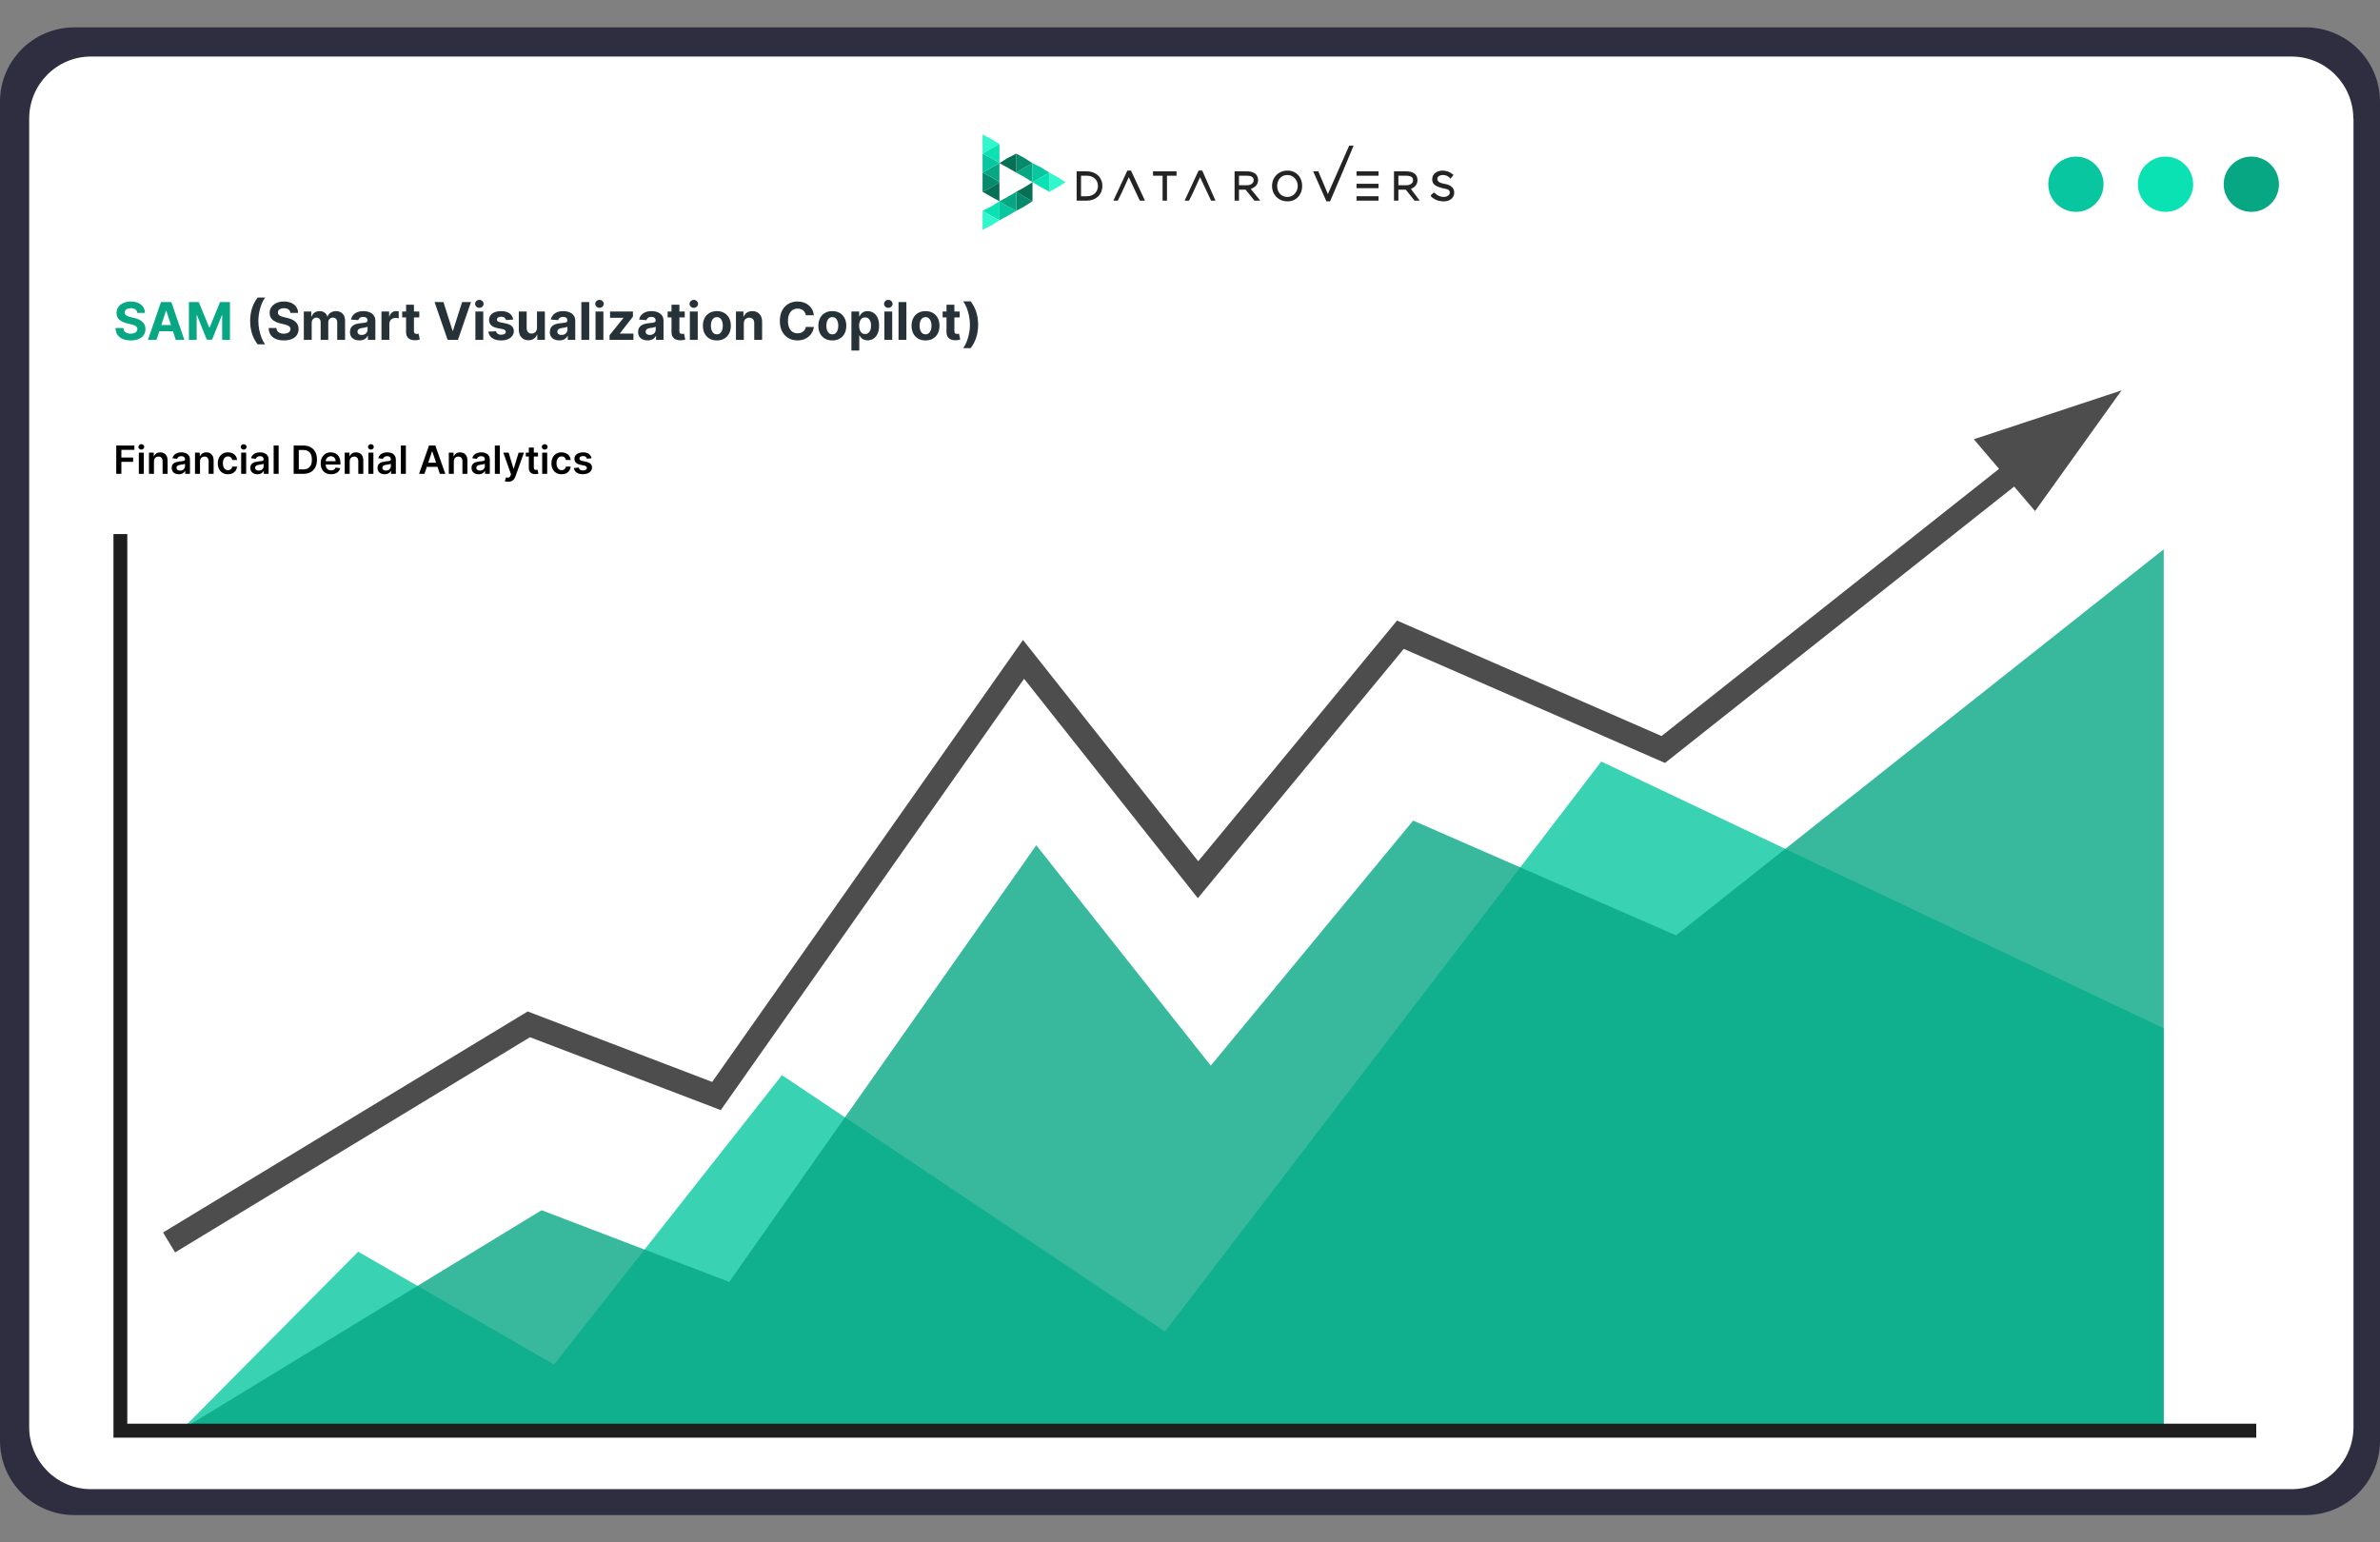 <?xml version="1.0" encoding="UTF-8"?> <svg xmlns="http://www.w3.org/2000/svg" width="1000" height="648" viewBox="0 0 1000 648" fill="none"><rect x="0" y="0" width="1000" height="648" fill="#808080" stroke="none"/><path d="M968.733 11.499H31.267C13.998 11.499 0 25.498 0 42.766V605.422C0 622.69 13.999 636.689 31.267 636.689H968.733C986.001 636.689 1000 622.69 1000 605.422V42.766C1000 25.498 986.001 11.499 968.733 11.499Z" fill="#2F2E41"></path><path d="M988.862 49.878V599.672C988.862 614.095 977.239 625.792 962.908 625.792H38.212C23.881 625.792 12.258 614.095 12.258 599.672V49.878C12.258 35.456 23.881 23.758 38.212 23.758H962.842C977.173 23.758 988.796 35.456 988.796 49.878H988.862Z" fill="white"></path><g clip-path="url(#clip0_551_4186)"><path d="M998.168 64.571V123.582H21.565V64.571C21.565 46.013 33.188 30.961 47.519 30.961H972.148C986.479 30.961 998.102 46.013 998.102 64.571H998.168Z" fill="white"></path><path d="M883.844 77.416C883.844 83.862 878.611 89.031 872.229 89.031C865.847 89.031 860.614 83.798 860.614 77.416C860.614 71.034 865.847 65.801 872.229 65.801C878.611 65.801 883.844 71.034 883.844 77.416Z" fill="#08C69F"></path><path d="M921.498 77.416C921.498 83.862 916.265 89.031 909.883 89.031C903.501 89.031 898.267 83.798 898.267 77.416C898.267 71.034 903.501 65.801 909.883 65.801C916.265 65.801 921.498 71.034 921.498 77.416Z" fill="#0AE2B3"></path><path d="M957.556 77.416C957.556 83.862 952.322 89.031 945.94 89.031C939.558 89.031 934.325 83.798 934.325 77.416C934.325 71.034 939.558 65.801 945.94 65.801C952.322 65.801 957.556 71.034 957.556 77.416Z" fill="#07A784"></path><path fill-rule="evenodd" clip-rule="evenodd" d="M412.835 88.576L416.539 90.732L419.935 92.579V88.576V84.574L416.539 86.729L412.835 88.576Z" fill="#0AE2B3"></path><path fill-rule="evenodd" clip-rule="evenodd" d="M419.935 76.569L416.539 74.414L412.835 72.566V76.569V80.571L416.539 78.724L419.935 76.569Z" fill="#068A6B"></path><path fill-rule="evenodd" clip-rule="evenodd" d="M412.835 80.571L416.539 78.723L419.935 76.568V80.571V84.573L416.539 82.726L412.835 80.571Z" fill="#067055"></path><path fill-rule="evenodd" clip-rule="evenodd" d="M412.835 72.567L416.539 74.414L419.935 76.569V72.567V68.564L416.539 70.412L412.835 72.567Z" fill="#07A784"></path><path fill-rule="evenodd" clip-rule="evenodd" d="M419.935 68.564L416.539 70.411L412.835 72.566V68.564V64.561L416.539 66.409L419.935 68.564Z" fill="#08C69F"></path><path fill-rule="evenodd" clip-rule="evenodd" d="M419.935 60.56L416.539 58.405L412.835 56.558V60.56V64.562L416.539 62.407L419.935 60.56Z" fill="#33F7CC"></path><path fill-rule="evenodd" clip-rule="evenodd" d="M412.835 64.562L416.539 62.407L419.935 60.56V64.562V68.564L416.539 66.409L412.835 64.562Z" fill="#0AE2B3"></path><path fill-rule="evenodd" clip-rule="evenodd" d="M419.934 84.574V88.576V92.579L423.33 90.732L427.034 88.576L423.33 86.729L419.934 84.574Z" fill="#08C69F"></path><path fill-rule="evenodd" clip-rule="evenodd" d="M427.033 80.571L430.429 82.726L433.824 84.573L430.429 86.729L427.033 88.576V84.573V80.571Z" fill="#068A6B"></path><path fill-rule="evenodd" clip-rule="evenodd" d="M427.034 88.576V84.573V80.571L423.33 82.726L419.934 84.573L423.33 86.729L427.034 88.576Z" fill="#07A784"></path><path fill-rule="evenodd" clip-rule="evenodd" d="M433.824 84.573L430.429 82.726L427.033 80.571L430.429 78.723L433.824 76.568V80.571V84.573Z" fill="#067055"></path><path fill-rule="evenodd" clip-rule="evenodd" d="M440.923 72.566L444.318 74.414L447.714 76.569L444.318 78.724L440.923 80.571V76.569V72.566Z" fill="#33F7CC"></path><path fill-rule="evenodd" clip-rule="evenodd" d="M440.924 80.571V76.569V72.566L437.529 74.414L433.825 76.569L437.529 78.724L440.924 80.571Z" fill="#0AE2B3"></path><path fill-rule="evenodd" clip-rule="evenodd" d="M433.824 68.564L430.429 70.412L427.033 72.567L430.429 74.414L433.824 76.569V72.567V68.564Z" fill="#07A784"></path><path fill-rule="evenodd" clip-rule="evenodd" d="M433.825 76.569V72.567V68.564L437.529 70.412L440.924 72.567L437.529 74.414L433.825 76.569Z" fill="#08C69F"></path><path fill-rule="evenodd" clip-rule="evenodd" d="M427.033 72.566L430.429 70.411L433.824 68.564L430.429 66.409L427.033 64.561V68.564V72.566Z" fill="#068A6B"></path><path fill-rule="evenodd" clip-rule="evenodd" d="M427.034 64.561V68.564V72.566L423.33 70.411L419.934 68.564L423.33 66.409L427.034 64.561Z" fill="#067055"></path><path fill-rule="evenodd" clip-rule="evenodd" d="M412.835 88.576L416.539 90.731L419.935 92.578L416.539 94.734L412.835 96.581V92.578V88.576Z" fill="#33F7CC"></path><path fill-rule="evenodd" clip-rule="evenodd" d="M474.281 74.46L471.195 81.233L469.652 84.312H467.8L473.664 71.689H475.208L481.072 84.312H478.912L474.281 74.46Z" fill="#242424"></path><path fill-rule="evenodd" clip-rule="evenodd" d="M452.367 84.314V71.999H456.688C460.392 71.999 463.17 74.462 463.17 78.156C463.17 81.851 460.392 84.314 456.688 84.314H452.367ZM454.219 82.467H456.688C459.157 82.467 461.318 80.927 461.318 78.156C461.318 75.385 459.157 73.846 456.688 73.846H454.219V82.467Z" fill="#242424"></path><path fill-rule="evenodd" clip-rule="evenodd" d="M488.48 73.846H484.468V71.999H494.345V73.846H490.332V84.314H488.48V73.846Z" fill="#242424"></path><path fill-rule="evenodd" clip-rule="evenodd" d="M504.221 74.46L501.135 81.233L499.592 84.312H497.74L503.604 71.689H505.148L510.703 84.312H508.852L504.221 74.46Z" fill="#242424"></path><path fill-rule="evenodd" clip-rule="evenodd" d="M525.52 79.388L529.533 84.314H527.064L523.36 79.696H520.582V84.314H518.73V71.999H523.977C525.212 71.999 526.755 72.307 527.681 73.231C528.298 73.846 528.607 74.77 528.607 75.693C528.607 77.541 527.372 78.772 525.52 79.388ZM520.582 77.849H523.977C525.212 77.849 526.755 77.233 526.755 75.693C526.755 74.154 525.212 73.846 523.977 73.846H520.582V77.849Z" fill="#242424"></path><path fill-rule="evenodd" clip-rule="evenodd" d="M540.953 84.62C537.249 84.62 534.471 81.849 534.471 78.155C534.471 74.46 537.249 71.689 540.953 71.689C544.657 71.689 547.126 74.46 547.126 78.155C547.126 81.849 544.657 84.62 540.953 84.62ZM540.953 82.772C543.423 82.772 545.275 80.618 545.275 78.155C545.275 75.692 543.423 73.537 540.953 73.537C538.175 73.537 536.632 75.692 536.632 78.155C536.632 80.618 538.175 82.772 540.953 82.772Z" fill="#242424"></path><path fill-rule="evenodd" clip-rule="evenodd" d="M557.929 81.543L566.881 61.224H568.733L564.103 72.307L558.856 84.621H557.312L551.756 71.999H553.917L557.929 81.543Z" fill="#242424"></path><path fill-rule="evenodd" clip-rule="evenodd" d="M569.967 73.846V71.999H579.227V73.846H571.819H569.967ZM572.128 77.233H579.227V79.08H572.128H569.967V77.233H572.128ZM571.819 82.467H579.227V84.314H569.967V82.467H571.819Z" fill="#242424"></path><path fill-rule="evenodd" clip-rule="evenodd" d="M592.809 79.388L596.513 84.314H594.352L590.648 79.696H587.562V84.314H585.709V71.999H590.957C592.191 71.999 593.735 72.307 594.661 73.231C595.278 73.846 595.587 74.77 595.587 75.693C595.587 77.541 594.352 78.772 592.809 79.388ZM587.562 77.849H590.957C592.191 77.849 593.735 77.233 593.735 75.693C593.735 74.154 592.191 73.846 590.957 73.846H587.562V77.849Z" fill="#242424"></path><path fill-rule="evenodd" clip-rule="evenodd" d="M606.698 84.62C604.537 84.62 602.994 84.004 601.451 82.772L601.142 82.157L602.377 80.925L602.994 81.233C603.92 82.157 605.155 82.772 606.698 82.772C607.624 82.772 609.167 82.157 609.167 80.925C609.167 79.386 607.315 79.386 606.081 79.078C603.92 78.463 601.759 77.847 601.759 75.384C601.759 72.921 603.92 71.689 606.081 71.689C607.933 71.689 609.167 72.305 610.402 73.229L610.711 73.537L609.476 75.076L609.167 74.768C608.241 73.844 607.315 73.537 606.081 73.537C605.155 73.537 603.92 74.152 603.92 75.076C603.92 76.615 605.463 76.923 606.698 77.231C608.859 77.539 611.019 78.463 611.019 80.925C611.019 83.388 608.859 84.62 606.698 84.62Z" fill="#242424"></path><path opacity="0.8" d="M76.375 600.757L150.492 526.006L232.774 573.408L328.551 451.825L489.497 559.511L672.802 320.026L909.134 432.133V600.757H76.375Z" fill="#08C69F"></path><path opacity="0.8" d="M76.375 600.758L227.549 508.577L306.404 538.697L435.411 355.203L508.725 447.807L593.756 344.838L704.213 393.065L909.134 230.828V600.758H76.375Z" fill="#07A784"></path><path d="M73.563 526.302L68.508 517.926L221.712 425.047L299.235 454.66L429.828 268.923L503.459 361.929L586.989 260.779L698.122 309.302L869.518 173.611L875.588 181.268L699.581 320.619L589.823 272.688L503.29 377.454L430.294 285.252L302.852 466.505L222.685 435.877L73.563 526.302Z" fill="#4D4D4D"></path><path d="M829.329 184.59L855.071 214.774L891.41 164.051L829.329 184.59Z" fill="#4D4D4D"></path><path d="M948 604.152H47.672V224.431H53.479V598.287H948V604.152Z" fill="#1E1E1E"></path></g><path d="M57.681 131.497C57.619 130.871 57.352 130.384 56.881 130.038C56.41 129.691 55.771 129.517 54.963 129.517C54.414 129.517 53.951 129.595 53.573 129.75C53.195 129.9 52.905 130.11 52.703 130.379C52.507 130.648 52.408 130.954 52.408 131.295C52.398 131.58 52.458 131.829 52.587 132.041C52.722 132.253 52.905 132.437 53.138 132.592C53.371 132.742 53.64 132.874 53.946 132.988C54.251 133.097 54.577 133.19 54.924 133.268L56.353 133.609C57.047 133.765 57.683 133.972 58.263 134.231C58.843 134.489 59.345 134.808 59.77 135.186C60.194 135.563 60.523 136.009 60.756 136.521C60.994 137.034 61.115 137.621 61.12 138.284C61.115 139.257 60.867 140.101 60.375 140.815C59.889 141.524 59.184 142.076 58.263 142.469C57.347 142.857 56.242 143.051 54.947 143.051C53.664 143.051 52.546 142.855 51.593 142.461C50.646 142.068 49.906 141.485 49.372 140.714C48.844 139.938 48.567 138.977 48.541 137.833H51.795C51.831 138.367 51.984 138.812 52.253 139.169C52.528 139.521 52.892 139.788 53.348 139.969C53.809 140.145 54.329 140.233 54.909 140.233C55.478 140.233 55.972 140.15 56.392 139.984C56.816 139.819 57.145 139.588 57.378 139.293C57.611 138.998 57.727 138.659 57.727 138.276C57.727 137.919 57.621 137.619 57.409 137.375C57.202 137.132 56.897 136.925 56.493 136.754C56.094 136.583 55.605 136.428 55.025 136.288L53.294 135.853C51.953 135.527 50.894 135.017 50.118 134.324C49.341 133.63 48.956 132.696 48.961 131.521C48.956 130.558 49.212 129.717 49.73 128.997C50.252 128.277 50.969 127.716 51.88 127.312C52.791 126.908 53.827 126.706 54.986 126.706C56.167 126.706 57.197 126.908 58.077 127.312C58.962 127.716 59.65 128.277 60.142 128.997C60.634 129.717 60.888 130.55 60.903 131.497H57.681ZM65.76 142.826H62.157L67.647 126.924H71.98L77.462 142.826H73.859L69.875 130.558H69.751L65.76 142.826ZM65.535 136.575H74.045V139.2H65.535V136.575ZM79.376 126.924H83.522L87.901 137.608H88.088L92.467 126.924H96.614V142.826H93.352V132.476H93.22L89.105 142.749H86.884L82.769 132.437H82.637V142.826H79.376V126.924Z" fill="#07A784"></path><path d="M105.112 134.875C105.112 132.949 105.368 131.176 105.881 129.556C106.399 127.936 107.188 126.435 108.249 125.052H111.409C111.006 125.565 110.63 126.191 110.284 126.932C109.937 127.667 109.634 128.474 109.375 129.354C109.116 130.234 108.914 131.145 108.769 132.087C108.624 133.024 108.552 133.954 108.552 134.875C108.552 136.102 108.676 137.342 108.925 138.594C109.178 139.842 109.52 141.001 109.95 142.073C110.384 143.145 110.871 144.022 111.409 144.705H108.249C107.188 143.323 106.399 141.822 105.881 140.202C105.368 138.581 105.112 136.806 105.112 134.875ZM122.018 131.497C121.956 130.871 121.689 130.384 121.218 130.038C120.747 129.691 120.108 129.517 119.3 129.517C118.752 129.517 118.288 129.595 117.911 129.75C117.533 129.9 117.243 130.11 117.041 130.379C116.844 130.648 116.746 130.954 116.746 131.295C116.735 131.58 116.795 131.829 116.924 132.041C117.059 132.253 117.243 132.437 117.476 132.592C117.709 132.742 117.978 132.874 118.283 132.988C118.589 133.097 118.915 133.19 119.262 133.268L120.69 133.609C121.384 133.765 122.021 133.972 122.6 134.231C123.18 134.489 123.682 134.808 124.107 135.186C124.531 135.563 124.86 136.009 125.093 136.521C125.331 137.034 125.453 137.621 125.458 138.284C125.453 139.257 125.204 140.101 124.712 140.815C124.226 141.524 123.522 142.076 122.6 142.469C121.684 142.857 120.579 143.051 119.285 143.051C118.001 143.051 116.883 142.855 115.93 142.461C114.983 142.068 114.243 141.485 113.71 140.714C113.182 139.938 112.905 138.977 112.879 137.833H116.132C116.169 138.367 116.321 138.812 116.59 139.169C116.865 139.521 117.23 139.788 117.685 139.969C118.146 140.145 118.666 140.233 119.246 140.233C119.815 140.233 120.31 140.15 120.729 139.984C121.154 139.819 121.482 139.588 121.715 139.293C121.948 138.998 122.065 138.659 122.065 138.276C122.065 137.919 121.959 137.619 121.746 137.375C121.539 137.132 121.234 136.925 120.83 136.754C120.431 136.583 119.942 136.428 119.363 136.288L117.631 135.853C116.29 135.527 115.232 135.017 114.455 134.324C113.679 133.63 113.293 132.696 113.298 131.521C113.293 130.558 113.549 129.717 114.067 128.997C114.59 128.277 115.307 127.716 116.218 127.312C117.129 126.908 118.164 126.706 119.324 126.706C120.504 126.706 121.534 126.908 122.414 127.312C123.299 127.716 123.988 128.277 124.48 128.997C124.971 129.717 125.225 130.55 125.241 131.497H122.018ZM127.657 142.826V130.899H130.81V133.004H130.95C131.198 132.305 131.612 131.754 132.192 131.35C132.772 130.946 133.465 130.744 134.273 130.744C135.091 130.744 135.787 130.949 136.362 131.358C136.936 131.761 137.319 132.31 137.511 133.004H137.635C137.878 132.32 138.318 131.774 138.955 131.365C139.597 130.951 140.355 130.744 141.23 130.744C142.343 130.744 143.246 131.099 143.94 131.808C144.639 132.512 144.988 133.511 144.988 134.805V142.826H141.688V135.457C141.688 134.795 141.512 134.298 141.16 133.967C140.808 133.635 140.368 133.47 139.84 133.47C139.24 133.47 138.771 133.661 138.435 134.044C138.098 134.422 137.93 134.922 137.93 135.543V142.826H134.723V135.387C134.723 134.803 134.555 134.337 134.219 133.99C133.887 133.643 133.45 133.47 132.906 133.47C132.539 133.47 132.207 133.563 131.912 133.749C131.623 133.93 131.392 134.187 131.221 134.518C131.051 134.844 130.965 135.227 130.965 135.667V142.826H127.657ZM151.002 143.051C150.241 143.051 149.563 142.919 148.968 142.655C148.373 142.386 147.901 141.99 147.555 141.467C147.213 140.939 147.042 140.282 147.042 139.495C147.042 138.832 147.164 138.276 147.407 137.826C147.65 137.375 147.982 137.013 148.401 136.739C148.82 136.464 149.297 136.257 149.83 136.117C150.368 135.978 150.932 135.879 151.522 135.822C152.216 135.75 152.775 135.683 153.2 135.62C153.624 135.553 153.932 135.455 154.124 135.325C154.315 135.196 154.411 135.004 154.411 134.751V134.704C154.411 134.212 154.256 133.832 153.945 133.563C153.64 133.294 153.205 133.159 152.641 133.159C152.045 133.159 151.572 133.291 151.22 133.555C150.868 133.814 150.635 134.14 150.521 134.533L147.461 134.285C147.617 133.56 147.922 132.934 148.378 132.406C148.833 131.873 149.421 131.464 150.14 131.179C150.865 130.889 151.704 130.744 152.656 130.744C153.319 130.744 153.953 130.822 154.559 130.977C155.169 131.132 155.71 131.373 156.181 131.699C156.658 132.025 157.033 132.445 157.307 132.957C157.582 133.464 157.719 134.073 157.719 134.782V142.826H154.582V141.172H154.489C154.297 141.545 154.041 141.874 153.72 142.158C153.399 142.438 153.013 142.658 152.563 142.818C152.113 142.974 151.592 143.051 151.002 143.051ZM151.95 140.768C152.436 140.768 152.866 140.673 153.239 140.481C153.611 140.284 153.904 140.02 154.116 139.689C154.328 139.358 154.434 138.983 154.434 138.563V137.298C154.331 137.365 154.188 137.427 154.007 137.484C153.831 137.536 153.632 137.585 153.409 137.632C153.187 137.673 152.964 137.712 152.742 137.748C152.519 137.779 152.317 137.808 152.136 137.833C151.748 137.89 151.409 137.981 151.119 138.105C150.829 138.229 150.604 138.398 150.443 138.61C150.283 138.817 150.202 139.076 150.202 139.386C150.202 139.837 150.366 140.181 150.692 140.419C151.023 140.652 151.442 140.768 151.95 140.768ZM160.285 142.826V130.899H163.492V132.98H163.616C163.834 132.24 164.199 131.681 164.711 131.303C165.224 130.92 165.814 130.729 166.481 130.729C166.647 130.729 166.826 130.739 167.017 130.76C167.209 130.78 167.377 130.809 167.522 130.845V133.78C167.367 133.734 167.152 133.692 166.877 133.656C166.603 133.62 166.352 133.602 166.124 133.602C165.638 133.602 165.203 133.708 164.82 133.92C164.442 134.127 164.142 134.417 163.919 134.79C163.702 135.162 163.593 135.592 163.593 136.079V142.826H160.285ZM176.174 130.899V133.384H168.991V130.899H176.174ZM170.622 128.042H173.93V139.161C173.93 139.467 173.976 139.705 174.07 139.876C174.163 140.041 174.292 140.158 174.458 140.225C174.629 140.292 174.825 140.326 175.048 140.326C175.203 140.326 175.359 140.313 175.514 140.287C175.669 140.256 175.788 140.233 175.871 140.217L176.391 142.679C176.226 142.73 175.993 142.79 175.692 142.857C175.392 142.93 175.027 142.974 174.598 142.989C173.8 143.02 173.102 142.914 172.501 142.671C171.906 142.428 171.442 142.05 171.111 141.537C170.78 141.025 170.617 140.378 170.622 139.596V128.042ZM186.324 126.924L190.168 139.006H190.316L194.167 126.924H197.894L192.412 142.826H188.079L182.59 126.924H186.324ZM199.746 142.826V130.899H203.054V142.826H199.746ZM201.408 129.362C200.916 129.362 200.494 129.199 200.142 128.873C199.795 128.541 199.622 128.145 199.622 127.685C199.622 127.229 199.795 126.838 200.142 126.512C200.494 126.181 200.916 126.015 201.408 126.015C201.899 126.015 202.319 126.181 202.665 126.512C203.018 126.838 203.194 127.229 203.194 127.685C203.194 128.145 203.018 128.541 202.665 128.873C202.319 129.199 201.899 129.362 201.408 129.362ZM215.627 134.3L212.599 134.487C212.547 134.228 212.436 133.995 212.265 133.788C212.094 133.576 211.869 133.407 211.589 133.283C211.315 133.154 210.986 133.089 210.603 133.089C210.091 133.089 209.658 133.198 209.306 133.415C208.954 133.627 208.778 133.912 208.778 134.269C208.778 134.554 208.892 134.795 209.12 134.991C209.348 135.188 209.739 135.346 210.292 135.465L212.451 135.9C213.611 136.138 214.475 136.521 215.045 137.049C215.614 137.577 215.899 138.271 215.899 139.13C215.899 139.912 215.668 140.598 215.208 141.188C214.752 141.778 214.126 142.239 213.329 142.57C212.537 142.896 211.623 143.059 210.588 143.059C209.009 143.059 207.751 142.73 206.814 142.073C205.882 141.41 205.336 140.51 205.175 139.371L208.429 139.2C208.527 139.681 208.765 140.049 209.143 140.303C209.521 140.551 210.005 140.675 210.595 140.675C211.175 140.675 211.641 140.564 211.993 140.341C212.35 140.114 212.531 139.821 212.537 139.464C212.531 139.164 212.405 138.918 212.156 138.726C211.908 138.53 211.525 138.38 211.007 138.276L208.941 137.864C207.777 137.632 206.91 137.228 206.34 136.653C205.776 136.079 205.494 135.346 205.494 134.456C205.494 133.69 205.701 133.03 206.115 132.476C206.534 131.922 207.122 131.495 207.878 131.194C208.639 130.894 209.529 130.744 210.549 130.744C212.055 130.744 213.241 131.062 214.105 131.699C214.975 132.336 215.482 133.203 215.627 134.3ZM225.63 137.748V130.899H228.938V142.826H225.762V140.66H225.638C225.369 141.359 224.921 141.92 224.294 142.345C223.673 142.769 222.915 142.981 222.019 142.981C221.222 142.981 220.521 142.8 219.915 142.438C219.309 142.076 218.836 141.561 218.494 140.893C218.158 140.225 217.987 139.425 217.982 138.493V130.899H221.289V137.903C221.295 138.607 221.484 139.164 221.856 139.573C222.229 139.982 222.729 140.186 223.355 140.186C223.753 140.186 224.126 140.096 224.473 139.914C224.82 139.728 225.099 139.454 225.312 139.091C225.529 138.729 225.635 138.281 225.63 137.748ZM234.985 143.051C234.224 143.051 233.546 142.919 232.95 142.655C232.355 142.386 231.884 141.99 231.537 141.467C231.195 140.939 231.025 140.282 231.025 139.495C231.025 138.832 231.146 138.276 231.39 137.826C231.633 137.375 231.964 137.013 232.383 136.739C232.803 136.464 233.279 136.257 233.812 136.117C234.35 135.978 234.915 135.879 235.505 135.822C236.199 135.75 236.758 135.683 237.182 135.62C237.607 135.553 237.915 135.455 238.106 135.325C238.298 135.196 238.393 135.004 238.393 134.751V134.704C238.393 134.212 238.238 133.832 237.927 133.563C237.622 133.294 237.187 133.159 236.623 133.159C236.028 133.159 235.554 133.291 235.202 133.555C234.85 133.814 234.617 134.14 234.503 134.533L231.444 134.285C231.599 133.56 231.905 132.934 232.36 132.406C232.816 131.873 233.403 131.464 234.123 131.179C234.847 130.889 235.686 130.744 236.639 130.744C237.301 130.744 237.935 130.822 238.541 130.977C239.152 131.132 239.693 131.373 240.164 131.699C240.64 132.025 241.015 132.445 241.29 132.957C241.564 133.464 241.701 134.073 241.701 134.782V142.826H238.564V141.172H238.471C238.279 141.545 238.023 141.874 237.702 142.158C237.381 142.438 236.996 142.658 236.545 142.818C236.095 142.974 235.575 143.051 234.985 143.051ZM235.932 140.768C236.419 140.768 236.848 140.673 237.221 140.481C237.594 140.284 237.886 140.02 238.098 139.689C238.311 139.358 238.417 138.983 238.417 138.563V137.298C238.313 137.365 238.171 137.427 237.99 137.484C237.814 137.536 237.614 137.585 237.392 137.632C237.169 137.673 236.947 137.712 236.724 137.748C236.501 137.779 236.299 137.808 236.118 137.833C235.73 137.89 235.391 137.981 235.101 138.105C234.811 138.229 234.586 138.398 234.426 138.61C234.265 138.817 234.185 139.076 234.185 139.386C234.185 139.837 234.348 140.181 234.674 140.419C235.005 140.652 235.425 140.768 235.932 140.768ZM247.575 126.924V142.826H244.267V126.924H247.575ZM250.225 142.826V130.899H253.533V142.826H250.225ZM251.887 129.362C251.395 129.362 250.973 129.199 250.621 128.873C250.274 128.541 250.101 128.145 250.101 127.685C250.101 127.229 250.274 126.838 250.621 126.512C250.973 126.181 251.395 126.015 251.887 126.015C252.378 126.015 252.798 126.181 253.145 126.512C253.497 126.838 253.673 127.229 253.673 127.685C253.673 128.145 253.497 128.541 253.145 128.873C252.798 129.199 252.378 129.362 251.887 129.362ZM256.12 142.826V140.854L261.96 133.625V133.539H256.322V130.899H265.943V133.05L260.461 140.101V140.186H266.145V142.826H256.12ZM272.075 143.051C271.314 143.051 270.636 142.919 270.041 142.655C269.446 142.386 268.974 141.99 268.628 141.467C268.286 140.939 268.115 140.282 268.115 139.495C268.115 138.832 268.237 138.276 268.48 137.826C268.723 137.375 269.055 137.013 269.474 136.739C269.893 136.464 270.37 136.257 270.903 136.117C271.441 135.978 272.005 135.879 272.595 135.822C273.289 135.75 273.848 135.683 274.273 135.62C274.697 135.553 275.005 135.455 275.197 135.325C275.388 135.196 275.484 135.004 275.484 134.751V134.704C275.484 134.212 275.329 133.832 275.018 133.563C274.713 133.294 274.278 133.159 273.714 133.159C273.118 133.159 272.645 133.291 272.293 133.555C271.941 133.814 271.708 134.14 271.594 134.533L268.534 134.285C268.69 133.56 268.995 132.934 269.451 132.406C269.906 131.873 270.494 131.464 271.213 131.179C271.938 130.889 272.777 130.744 273.729 130.744C274.392 130.744 275.026 130.822 275.632 130.977C276.242 131.132 276.783 131.373 277.254 131.699C277.731 132.025 278.106 132.445 278.38 132.957C278.655 133.464 278.792 134.073 278.792 134.782V142.826H275.655V141.172H275.562C275.37 141.545 275.114 141.874 274.793 142.158C274.472 142.438 274.086 142.658 273.636 142.818C273.186 142.974 272.665 143.051 272.075 143.051ZM273.023 140.768C273.509 140.768 273.939 140.673 274.312 140.481C274.684 140.284 274.977 140.02 275.189 139.689C275.401 139.358 275.507 138.983 275.507 138.563V137.298C275.404 137.365 275.261 137.427 275.08 137.484C274.904 137.536 274.705 137.585 274.482 137.632C274.26 137.673 274.037 137.712 273.815 137.748C273.592 137.779 273.39 137.808 273.209 137.833C272.821 137.89 272.482 137.981 272.192 138.105C271.902 138.229 271.677 138.398 271.516 138.61C271.356 138.817 271.275 139.076 271.275 139.386C271.275 139.837 271.439 140.181 271.765 140.419C272.096 140.652 272.515 140.768 273.023 140.768ZM287.702 130.899V133.384H280.519V130.899H287.702ZM282.15 128.042H285.458V139.161C285.458 139.467 285.505 139.705 285.598 139.876C285.691 140.041 285.82 140.158 285.986 140.225C286.157 140.292 286.353 140.326 286.576 140.326C286.731 140.326 286.887 140.313 287.042 140.287C287.197 140.256 287.316 140.233 287.399 140.217L287.919 142.679C287.754 142.73 287.521 142.79 287.221 142.857C286.92 142.93 286.555 142.974 286.126 142.989C285.329 143.02 284.63 142.914 284.029 142.671C283.434 142.428 282.971 142.05 282.639 141.537C282.308 141.025 282.145 140.378 282.15 139.596V128.042ZM289.857 142.826V130.899H293.165V142.826H289.857ZM291.518 129.362C291.027 129.362 290.605 129.199 290.253 128.873C289.906 128.541 289.732 128.145 289.732 127.685C289.732 127.229 289.906 126.838 290.253 126.512C290.605 126.181 291.027 126.015 291.518 126.015C292.01 126.015 292.429 126.181 292.776 126.512C293.128 126.838 293.304 127.229 293.304 127.685C293.304 128.145 293.128 128.541 292.776 128.873C292.429 129.199 292.01 129.362 291.518 129.362ZM301.203 143.059C299.997 143.059 298.954 142.803 298.074 142.29C297.199 141.773 296.523 141.053 296.047 140.132C295.571 139.205 295.333 138.131 295.333 136.909C295.333 135.677 295.571 134.601 296.047 133.679C296.523 132.753 297.199 132.033 298.074 131.521C298.954 131.003 299.997 130.744 301.203 130.744C302.409 130.744 303.45 131.003 304.324 131.521C305.204 132.033 305.883 132.753 306.359 133.679C306.835 134.601 307.073 135.677 307.073 136.909C307.073 138.131 306.835 139.205 306.359 140.132C305.883 141.053 305.204 141.773 304.324 142.29C303.45 142.803 302.409 143.059 301.203 143.059ZM301.219 140.497C301.767 140.497 302.225 140.341 302.593 140.031C302.96 139.715 303.237 139.285 303.424 138.742C303.615 138.198 303.711 137.58 303.711 136.886C303.711 136.192 303.615 135.574 303.424 135.03C303.237 134.487 302.96 134.057 302.593 133.741C302.225 133.426 301.767 133.268 301.219 133.268C300.665 133.268 300.199 133.426 299.821 133.741C299.448 134.057 299.166 134.487 298.975 135.03C298.788 135.574 298.695 136.192 298.695 136.886C298.695 137.58 298.788 138.198 298.975 138.742C299.166 139.285 299.448 139.715 299.821 140.031C300.199 140.341 300.665 140.497 301.219 140.497ZM312.532 135.931V142.826H309.224V130.899H312.377V133.004H312.516C312.78 132.31 313.223 131.761 313.844 131.358C314.465 130.949 315.219 130.744 316.104 130.744C316.932 130.744 317.654 130.925 318.27 131.288C318.886 131.65 319.365 132.168 319.707 132.841C320.048 133.508 320.219 134.306 320.219 135.232V142.826H316.911V135.822C316.916 135.092 316.73 134.523 316.352 134.114C315.974 133.7 315.454 133.493 314.791 133.493C314.346 133.493 313.953 133.589 313.611 133.78C313.275 133.972 313.011 134.251 312.819 134.619C312.633 134.981 312.537 135.419 312.532 135.931ZM341.98 132.491H338.579C338.517 132.051 338.39 131.66 338.199 131.319C338.007 130.972 337.761 130.677 337.461 130.434C337.161 130.19 336.814 130.004 336.42 129.874C336.032 129.745 335.61 129.68 335.155 129.68C334.332 129.68 333.615 129.885 333.004 130.294C332.393 130.698 331.919 131.288 331.583 132.064C331.246 132.835 331.078 133.772 331.078 134.875C331.078 136.009 331.246 136.961 331.583 137.732C331.925 138.504 332.401 139.086 333.012 139.48C333.622 139.873 334.329 140.07 335.131 140.07C335.582 140.07 335.999 140.01 336.382 139.891C336.77 139.772 337.114 139.599 337.414 139.371C337.715 139.138 337.963 138.856 338.16 138.524C338.362 138.193 338.501 137.815 338.579 137.391L341.98 137.406C341.892 138.136 341.672 138.84 341.32 139.518C340.973 140.191 340.505 140.794 339.915 141.328C339.33 141.856 338.631 142.275 337.818 142.585C337.011 142.891 336.097 143.044 335.077 143.044C333.659 143.044 332.39 142.723 331.272 142.081C330.159 141.439 329.279 140.51 328.632 139.293C327.99 138.077 327.669 136.604 327.669 134.875C327.669 133.141 327.996 131.666 328.648 130.449C329.3 129.233 330.185 128.306 331.303 127.669C332.422 127.027 333.679 126.706 335.077 126.706C335.999 126.706 336.853 126.836 337.639 127.095C338.431 127.353 339.133 127.731 339.744 128.228C340.355 128.72 340.852 129.323 341.235 130.038C341.623 130.752 341.871 131.57 341.98 132.491ZM349.718 143.059C348.511 143.059 347.468 142.803 346.588 142.29C345.714 141.773 345.038 141.053 344.562 140.132C344.086 139.205 343.847 138.131 343.847 136.909C343.847 135.677 344.086 134.601 344.562 133.679C345.038 132.753 345.714 132.033 346.588 131.521C347.468 131.003 348.511 130.744 349.718 130.744C350.924 130.744 351.964 131.003 352.839 131.521C353.719 132.033 354.397 132.753 354.873 133.679C355.35 134.601 355.588 135.677 355.588 136.909C355.588 138.131 355.35 139.205 354.873 140.132C354.397 141.053 353.719 141.773 352.839 142.29C351.964 142.803 350.924 143.059 349.718 143.059ZM349.733 140.497C350.282 140.497 350.74 140.341 351.108 140.031C351.475 139.715 351.752 139.285 351.938 138.742C352.13 138.198 352.226 137.58 352.226 136.886C352.226 136.192 352.13 135.574 351.938 135.03C351.752 134.487 351.475 134.057 351.108 133.741C350.74 133.426 350.282 133.268 349.733 133.268C349.179 133.268 348.713 133.426 348.335 133.741C347.963 134.057 347.681 134.487 347.489 135.03C347.303 135.574 347.21 136.192 347.21 136.886C347.21 137.58 347.303 138.198 347.489 138.742C347.681 139.285 347.963 139.715 348.335 140.031C348.713 140.341 349.179 140.497 349.733 140.497ZM357.739 147.299V130.899H361V132.903H361.147C361.292 132.582 361.502 132.256 361.776 131.924C362.056 131.588 362.418 131.308 362.863 131.086C363.314 130.858 363.873 130.744 364.541 130.744C365.41 130.744 366.213 130.972 366.948 131.427C367.683 131.878 368.27 132.558 368.71 133.47C369.15 134.375 369.37 135.512 369.37 136.878C369.37 138.209 369.156 139.332 368.726 140.248C368.301 141.159 367.722 141.85 366.987 142.321C366.257 142.787 365.439 143.02 364.533 143.02C363.891 143.02 363.345 142.914 362.895 142.702C362.449 142.49 362.084 142.223 361.8 141.902C361.515 141.576 361.298 141.247 361.147 140.916H361.047V147.299H357.739ZM360.977 136.863C360.977 137.572 361.075 138.191 361.272 138.719C361.468 139.247 361.753 139.658 362.126 139.953C362.499 140.243 362.951 140.388 363.485 140.388C364.023 140.388 364.479 140.24 364.851 139.945C365.224 139.645 365.506 139.231 365.698 138.703C365.894 138.17 365.993 137.556 365.993 136.863C365.993 136.174 365.897 135.569 365.705 135.046C365.514 134.523 365.232 134.114 364.859 133.819C364.486 133.524 364.028 133.376 363.485 133.376C362.946 133.376 362.491 133.519 362.118 133.803C361.751 134.088 361.468 134.492 361.272 135.015C361.075 135.538 360.977 136.154 360.977 136.863ZM371.576 142.826V130.899H374.883V142.826H371.576ZM373.237 129.362C372.746 129.362 372.324 129.199 371.972 128.873C371.625 128.541 371.451 128.145 371.451 127.685C371.451 127.229 371.625 126.838 371.972 126.512C372.324 126.181 372.746 126.015 373.237 126.015C373.729 126.015 374.148 126.181 374.495 126.512C374.847 126.838 375.023 127.229 375.023 127.685C375.023 128.145 374.847 128.541 374.495 128.873C374.148 129.199 373.729 129.362 373.237 129.362ZM380.841 126.924V142.826H377.533V126.924H380.841ZM388.88 143.059C387.673 143.059 386.63 142.803 385.75 142.29C384.875 141.773 384.2 141.053 383.724 140.132C383.247 139.205 383.009 138.131 383.009 136.909C383.009 135.677 383.247 134.601 383.724 133.679C384.2 132.753 384.875 132.033 385.75 131.521C386.63 131.003 387.673 130.744 388.88 130.744C390.086 130.744 391.126 131.003 392.001 131.521C392.881 132.033 393.559 132.753 394.035 133.679C394.512 134.601 394.75 135.677 394.75 136.909C394.75 138.131 394.512 139.205 394.035 140.132C393.559 141.053 392.881 141.773 392.001 142.29C391.126 142.803 390.086 143.059 388.88 143.059ZM388.895 140.497C389.444 140.497 389.902 140.341 390.269 140.031C390.637 139.715 390.914 139.285 391.1 138.742C391.292 138.198 391.388 137.58 391.388 136.886C391.388 136.192 391.292 135.574 391.1 135.03C390.914 134.487 390.637 134.057 390.269 133.741C389.902 133.426 389.444 133.268 388.895 133.268C388.341 133.268 387.875 133.426 387.497 133.741C387.125 134.057 386.843 134.487 386.651 135.03C386.465 135.574 386.371 136.192 386.371 136.886C386.371 137.58 386.465 138.198 386.651 138.742C386.843 139.285 387.125 139.715 387.497 140.031C387.875 140.341 388.341 140.497 388.895 140.497ZM403.244 130.899V133.384H396.062V130.899H403.244ZM397.693 128.042H401V139.161C401 139.467 401.047 139.705 401.14 139.876C401.233 140.041 401.363 140.158 401.528 140.225C401.699 140.292 401.896 140.326 402.119 140.326C402.274 140.326 402.429 140.313 402.584 140.287C402.74 140.256 402.859 140.233 402.942 140.217L403.462 142.679C403.296 142.73 403.063 142.79 402.763 142.857C402.463 142.93 402.098 142.974 401.668 142.989C400.871 143.02 400.172 142.914 399.572 142.671C398.976 142.428 398.513 142.05 398.182 141.537C397.85 141.025 397.687 140.378 397.693 139.596V128.042ZM410.974 136.451C410.974 138.382 410.715 140.158 410.198 141.778C409.685 143.398 408.899 144.899 407.837 146.282H404.677C405.081 145.769 405.456 145.143 405.803 144.402C406.15 143.662 406.453 142.855 406.711 141.98C406.97 141.1 407.172 140.189 407.317 139.247C407.462 138.304 407.535 137.373 407.535 136.451C407.535 135.224 407.408 133.987 407.154 132.74C406.906 131.487 406.564 130.327 406.129 129.261C405.699 128.189 405.215 127.312 404.677 126.629H407.837C408.899 128.011 409.685 129.512 410.198 131.132C410.715 132.753 410.974 134.526 410.974 136.451Z" fill="#263238"></path><path d="M48.845 199.12V187.233H56.46V189.038H50.998V192.265H55.938V194.07H50.998V199.12H48.845ZM58.329 199.12V190.205H60.43V199.12H58.329ZM59.385 188.939C59.053 188.939 58.766 188.829 58.526 188.609C58.286 188.384 58.166 188.115 58.166 187.802C58.166 187.484 58.286 187.216 58.526 186.995C58.766 186.771 59.053 186.658 59.385 186.658C59.722 186.658 60.008 186.771 60.244 186.995C60.484 187.216 60.604 187.484 60.604 187.802C60.604 188.115 60.484 188.384 60.244 188.609C60.008 188.829 59.722 188.939 59.385 188.939ZM64.692 193.896V199.12H62.591V190.205H64.599V191.72H64.704C64.909 191.221 65.236 190.824 65.684 190.53C66.137 190.236 66.696 190.089 67.362 190.089C67.977 190.089 68.513 190.22 68.97 190.483C69.43 190.746 69.786 191.128 70.038 191.627C70.293 192.126 70.419 192.732 70.415 193.444V199.12H68.314V193.769C68.314 193.173 68.159 192.706 67.85 192.37C67.544 192.033 67.12 191.865 66.578 191.865C66.211 191.865 65.884 191.946 65.597 192.109C65.315 192.267 65.092 192.497 64.93 192.799C64.771 193.101 64.692 193.467 64.692 193.896ZM75.116 199.3C74.552 199.3 74.043 199.199 73.59 198.998C73.141 198.793 72.785 198.491 72.522 198.093C72.263 197.694 72.133 197.203 72.133 196.618C72.133 196.115 72.226 195.699 72.412 195.371C72.597 195.042 72.851 194.779 73.172 194.581C73.493 194.384 73.855 194.235 74.257 194.134C74.664 194.03 75.084 193.954 75.517 193.908C76.039 193.854 76.463 193.805 76.788 193.763C77.113 193.716 77.349 193.647 77.496 193.554C77.647 193.457 77.722 193.308 77.722 193.107V193.072C77.722 192.635 77.593 192.296 77.334 192.056C77.074 191.816 76.701 191.696 76.213 191.696C75.699 191.696 75.29 191.809 74.989 192.033C74.691 192.258 74.49 192.523 74.385 192.828L72.423 192.55C72.578 192.008 72.833 191.555 73.189 191.191C73.545 190.824 73.981 190.549 74.495 190.367C75.01 190.182 75.579 190.089 76.202 190.089C76.631 190.089 77.059 190.139 77.485 190.24C77.91 190.34 78.299 190.507 78.651 190.739C79.003 190.967 79.286 191.279 79.499 191.673C79.715 192.068 79.824 192.561 79.824 193.153V199.12H77.804V197.895H77.734C77.606 198.143 77.427 198.375 77.194 198.592C76.966 198.805 76.678 198.977 76.329 199.109C75.985 199.236 75.581 199.3 75.116 199.3ZM75.662 197.756C76.084 197.756 76.45 197.673 76.759 197.507C77.069 197.336 77.307 197.112 77.473 196.833C77.643 196.555 77.728 196.251 77.728 195.922V194.871C77.662 194.926 77.55 194.976 77.392 195.022C77.237 195.069 77.063 195.109 76.869 195.144C76.676 195.179 76.484 195.21 76.295 195.237C76.105 195.264 75.941 195.287 75.801 195.307C75.488 195.349 75.207 195.419 74.96 195.516C74.712 195.612 74.517 195.748 74.374 195.922C74.23 196.092 74.159 196.313 74.159 196.584C74.159 196.971 74.3 197.263 74.582 197.46C74.865 197.657 75.225 197.756 75.662 197.756ZM84.038 193.896V199.12H81.936V190.205H83.945V191.72H84.049C84.254 191.221 84.581 190.824 85.03 190.53C85.483 190.236 86.042 190.089 86.707 190.089C87.323 190.089 87.859 190.22 88.315 190.483C88.776 190.746 89.132 191.128 89.383 191.627C89.639 192.126 89.764 192.732 89.761 193.444V199.12H87.659V193.769C87.659 193.173 87.505 192.706 87.195 192.37C86.889 192.033 86.466 191.865 85.924 191.865C85.556 191.865 85.229 191.946 84.943 192.109C84.661 192.267 84.438 192.497 84.276 192.799C84.117 193.101 84.038 193.467 84.038 193.896ZM95.785 199.294C94.895 199.294 94.131 199.099 93.493 198.708C92.858 198.317 92.369 197.777 92.024 197.089C91.684 196.396 91.513 195.599 91.513 194.697C91.513 193.792 91.688 192.993 92.036 192.3C92.384 191.604 92.876 191.062 93.51 190.675C94.149 190.284 94.903 190.089 95.774 190.089C96.497 190.089 97.138 190.222 97.695 190.489C98.256 190.752 98.703 191.126 99.036 191.609C99.369 192.089 99.558 192.65 99.605 193.293H97.596C97.515 192.863 97.322 192.505 97.016 192.219C96.714 191.929 96.31 191.784 95.803 191.784C95.373 191.784 94.996 191.9 94.671 192.132C94.346 192.36 94.093 192.689 93.911 193.119C93.733 193.548 93.644 194.063 93.644 194.662C93.644 195.27 93.733 195.792 93.911 196.23C94.089 196.663 94.338 196.998 94.659 197.234C94.984 197.466 95.366 197.582 95.803 197.582C96.112 197.582 96.389 197.524 96.633 197.408C96.88 197.288 97.088 197.116 97.254 196.891C97.42 196.667 97.534 196.394 97.596 196.073H99.605C99.554 196.704 99.369 197.263 99.047 197.75C98.726 198.234 98.289 198.613 97.736 198.888C97.182 199.159 96.532 199.294 95.785 199.294ZM101.33 199.12V190.205H103.431V199.12H101.33ZM102.386 188.939C102.054 188.939 101.767 188.829 101.527 188.609C101.287 188.384 101.167 188.115 101.167 187.802C101.167 187.484 101.287 187.216 101.527 186.995C101.767 186.771 102.054 186.658 102.386 186.658C102.723 186.658 103.009 186.771 103.245 186.995C103.485 187.216 103.605 187.484 103.605 187.802C103.605 188.115 103.485 188.384 103.245 188.609C103.009 188.829 102.723 188.939 102.386 188.939ZM108.157 199.3C107.592 199.3 107.083 199.199 106.631 198.998C106.182 198.793 105.826 198.491 105.563 198.093C105.303 197.694 105.174 197.203 105.174 196.618C105.174 196.115 105.267 195.699 105.452 195.371C105.638 195.042 105.892 194.779 106.213 194.581C106.534 194.384 106.896 194.235 107.298 194.134C107.704 194.03 108.124 193.954 108.558 193.908C109.08 193.854 109.504 193.805 109.829 193.763C110.154 193.716 110.39 193.647 110.537 193.554C110.688 193.457 110.763 193.308 110.763 193.107V193.072C110.763 192.635 110.634 192.296 110.374 192.056C110.115 191.816 109.742 191.696 109.254 191.696C108.74 191.696 108.331 191.809 108.03 192.033C107.732 192.258 107.53 192.523 107.426 192.828L105.464 192.55C105.619 192.008 105.874 191.555 106.23 191.191C106.586 190.824 107.022 190.549 107.536 190.367C108.051 190.182 108.62 190.089 109.243 190.089C109.672 190.089 110.1 190.139 110.525 190.24C110.951 190.34 111.34 190.507 111.692 190.739C112.044 190.967 112.327 191.279 112.539 191.673C112.756 192.068 112.864 192.561 112.864 193.153V199.12H110.845V197.895H110.775C110.647 198.143 110.467 198.375 110.235 198.592C110.007 198.805 109.719 198.977 109.37 199.109C109.026 199.236 108.622 199.3 108.157 199.3ZM108.703 197.756C109.125 197.756 109.49 197.673 109.8 197.507C110.109 197.336 110.347 197.112 110.514 196.833C110.684 196.555 110.769 196.251 110.769 195.922V194.871C110.703 194.926 110.591 194.976 110.432 195.022C110.278 195.069 110.104 195.109 109.91 195.144C109.717 195.179 109.525 195.21 109.335 195.237C109.146 195.264 108.981 195.287 108.842 195.307C108.529 195.349 108.248 195.419 108.001 195.516C107.753 195.612 107.557 195.748 107.414 195.922C107.271 196.092 107.2 196.313 107.2 196.584C107.2 196.971 107.341 197.263 107.623 197.46C107.906 197.657 108.266 197.756 108.703 197.756ZM117.078 187.233V199.12H114.977V187.233H117.078ZM127.414 199.12H123.386V187.233H127.496C128.676 187.233 129.69 187.471 130.537 187.947C131.388 188.419 132.042 189.098 132.499 189.984C132.955 190.87 133.184 191.931 133.184 193.165C133.184 194.403 132.954 195.467 132.493 196.357C132.036 197.247 131.377 197.93 130.514 198.406C129.655 198.882 128.622 199.12 127.414 199.12ZM125.54 197.257H127.31C128.138 197.257 128.829 197.106 129.382 196.804C129.935 196.499 130.351 196.044 130.63 195.44C130.909 194.833 131.048 194.074 131.048 193.165C131.048 192.256 130.909 191.501 130.63 190.901C130.351 190.298 129.939 189.847 129.394 189.549C128.852 189.247 128.179 189.096 127.374 189.096H125.54V197.257ZM139.084 199.294C138.19 199.294 137.418 199.109 136.768 198.737C136.122 198.362 135.624 197.832 135.276 197.147C134.928 196.458 134.754 195.647 134.754 194.715C134.754 193.798 134.928 192.993 135.276 192.3C135.628 191.604 136.12 191.062 136.751 190.675C137.381 190.284 138.122 190.089 138.974 190.089C139.523 190.089 140.042 190.178 140.529 190.356C141.021 190.53 141.454 190.801 141.829 191.168C142.208 191.536 142.506 192.004 142.723 192.573C142.94 193.138 143.048 193.811 143.048 194.593V195.237H135.741V193.821H141.034C141.03 193.418 140.943 193.06 140.773 192.747C140.603 192.43 140.365 192.18 140.059 191.998C139.757 191.816 139.405 191.725 139.003 191.725C138.573 191.725 138.196 191.83 137.871 192.039C137.546 192.244 137.292 192.515 137.11 192.852C136.932 193.184 136.841 193.55 136.838 193.949V195.185C136.838 195.703 136.932 196.148 137.122 196.52C137.312 196.887 137.577 197.17 137.917 197.367C138.258 197.561 138.656 197.657 139.113 197.657C139.419 197.657 139.695 197.615 139.943 197.53C140.191 197.441 140.405 197.311 140.587 197.141C140.769 196.971 140.906 196.76 140.999 196.508L142.961 196.729C142.837 197.247 142.601 197.7 142.253 198.087C141.909 198.47 141.467 198.768 140.93 198.981C140.392 199.19 139.776 199.294 139.084 199.294ZM146.927 193.896V199.12H144.826V190.205H146.834V191.72H146.938C147.144 191.221 147.471 190.824 147.919 190.53C148.372 190.236 148.931 190.089 149.597 190.089C150.212 190.089 150.748 190.22 151.205 190.483C151.665 190.746 152.021 191.128 152.273 191.627C152.528 192.126 152.654 192.732 152.65 193.444V199.12H150.549V193.769C150.549 193.173 150.394 192.706 150.084 192.37C149.779 192.033 149.355 191.865 148.813 191.865C148.446 191.865 148.119 191.946 147.832 192.109C147.55 192.267 147.327 192.497 147.165 192.799C147.006 193.101 146.927 193.467 146.927 193.896ZM154.786 199.12V190.205H156.887V199.12H154.786ZM155.842 188.939C155.509 188.939 155.223 188.829 154.983 188.609C154.743 188.384 154.623 188.115 154.623 187.802C154.623 187.484 154.743 187.216 154.983 186.995C155.223 186.771 155.509 186.658 155.842 186.658C156.179 186.658 156.465 186.771 156.701 186.995C156.941 187.216 157.061 187.484 157.061 187.802C157.061 188.115 156.941 188.384 156.701 188.609C156.465 188.829 156.179 188.939 155.842 188.939ZM161.613 199.3C161.048 199.3 160.539 199.199 160.087 198.998C159.638 198.793 159.282 198.491 159.019 198.093C158.759 197.694 158.63 197.203 158.63 196.618C158.63 196.115 158.723 195.699 158.908 195.371C159.094 195.042 159.348 194.779 159.669 194.581C159.99 194.384 160.352 194.235 160.754 194.134C161.16 194.03 161.58 193.954 162.014 193.908C162.536 193.854 162.96 193.805 163.285 193.763C163.61 193.716 163.846 193.647 163.993 193.554C164.144 193.457 164.219 193.308 164.219 193.107V193.072C164.219 192.635 164.09 192.296 163.83 192.056C163.571 191.816 163.198 191.696 162.71 191.696C162.195 191.696 161.787 191.809 161.485 192.033C161.187 192.258 160.986 192.523 160.882 192.828L158.92 192.55C159.075 192.008 159.33 191.555 159.686 191.191C160.042 190.824 160.477 190.549 160.992 190.367C161.507 190.182 162.076 190.089 162.699 190.089C163.128 190.089 163.556 190.139 163.981 190.24C164.407 190.34 164.796 190.507 165.148 190.739C165.5 190.967 165.783 191.279 165.995 191.673C166.212 192.068 166.32 192.561 166.32 193.153V199.12H164.3V197.895H164.231C164.103 198.143 163.923 198.375 163.691 198.592C163.463 198.805 163.174 198.977 162.826 199.109C162.482 199.236 162.077 199.3 161.613 199.3ZM162.159 197.756C162.58 197.756 162.946 197.673 163.256 197.507C163.565 197.336 163.803 197.112 163.97 196.833C164.14 196.555 164.225 196.251 164.225 195.922V194.871C164.159 194.926 164.047 194.976 163.888 195.022C163.734 195.069 163.559 195.109 163.366 195.144C163.173 195.179 162.981 195.21 162.791 195.237C162.602 195.264 162.437 195.287 162.298 195.307C161.985 195.349 161.704 195.419 161.456 195.516C161.209 195.612 161.013 195.748 160.87 195.922C160.727 196.092 160.655 196.313 160.655 196.584C160.655 196.971 160.797 197.263 161.079 197.46C161.362 197.657 161.721 197.756 162.159 197.756ZM170.534 187.233V199.12H168.433V187.233H170.534ZM178.369 199.12H176.07L180.255 187.233H182.913L187.104 199.12H184.806L181.631 189.671H181.538L178.369 199.12ZM178.444 194.459H184.713V196.189H178.444V194.459ZM190.678 193.896V199.12H188.577V190.205H190.585V191.72H190.69C190.895 191.221 191.222 190.824 191.671 190.53C192.123 190.236 192.682 190.089 193.348 190.089C193.963 190.089 194.499 190.22 194.956 190.483C195.416 190.746 195.772 191.128 196.024 191.627C196.279 192.126 196.405 192.732 196.401 193.444V199.12H194.3V193.769C194.3 193.173 194.145 192.706 193.836 192.37C193.53 192.033 193.106 191.865 192.564 191.865C192.197 191.865 191.87 191.946 191.583 192.109C191.301 192.267 191.078 192.497 190.916 192.799C190.757 193.101 190.678 193.467 190.678 193.896ZM201.102 199.3C200.538 199.3 200.029 199.199 199.576 198.998C199.127 198.793 198.771 198.491 198.508 198.093C198.249 197.694 198.119 197.203 198.119 196.618C198.119 196.115 198.212 195.699 198.398 195.371C198.583 195.042 198.837 194.779 199.158 194.581C199.479 194.384 199.841 194.235 200.243 194.134C200.65 194.03 201.07 193.954 201.503 193.908C202.025 193.854 202.449 193.805 202.774 193.763C203.099 193.716 203.335 193.647 203.482 193.554C203.633 193.457 203.709 193.308 203.709 193.107V193.072C203.709 192.635 203.579 192.296 203.32 192.056C203.06 191.816 202.687 191.696 202.199 191.696C201.685 191.696 201.277 191.809 200.975 192.033C200.677 192.258 200.476 192.523 200.371 192.828L198.409 192.55C198.564 192.008 198.819 191.555 199.175 191.191C199.531 190.824 199.967 190.549 200.481 190.367C200.996 190.182 201.565 190.089 202.188 190.089C202.617 190.089 203.045 190.139 203.471 190.24C203.896 190.34 204.285 190.507 204.637 190.739C204.989 190.967 205.272 191.279 205.485 191.673C205.701 192.068 205.81 192.561 205.81 193.153V199.12H203.79V197.895H203.72C203.592 198.143 203.413 198.375 203.18 198.592C202.952 198.805 202.664 198.977 202.316 199.109C201.971 199.236 201.567 199.3 201.102 199.3ZM201.648 197.756C202.07 197.756 202.436 197.673 202.745 197.507C203.055 197.336 203.293 197.112 203.459 196.833C203.629 196.555 203.714 196.251 203.714 195.922V194.871C203.649 194.926 203.536 194.976 203.378 195.022C203.223 195.069 203.049 195.109 202.855 195.144C202.662 195.179 202.47 195.21 202.281 195.237C202.091 195.264 201.927 195.287 201.787 195.307C201.474 195.349 201.193 195.419 200.946 195.516C200.698 195.612 200.503 195.748 200.36 195.922C200.216 196.092 200.145 196.313 200.145 196.584C200.145 196.971 200.286 197.263 200.568 197.46C200.851 197.657 201.211 197.756 201.648 197.756ZM210.024 187.233V199.12H207.922V187.233H210.024ZM213.49 202.463C213.204 202.463 212.939 202.44 212.695 202.394C212.455 202.351 212.264 202.301 212.12 202.243L212.608 200.606C212.914 200.695 213.186 200.738 213.426 200.734C213.666 200.73 213.877 200.654 214.059 200.507C214.245 200.364 214.402 200.124 214.529 199.788L214.709 199.306L211.476 190.205H213.705L215.76 196.938H215.853L217.913 190.205H220.148L216.578 200.2C216.412 200.672 216.191 201.076 215.916 201.413C215.642 201.753 215.305 202.013 214.906 202.191C214.512 202.372 214.04 202.463 213.49 202.463ZM226.054 190.205V191.83H220.928V190.205H226.054ZM222.194 188.069H224.295V196.439C224.295 196.721 224.337 196.938 224.423 197.089C224.512 197.236 224.628 197.336 224.771 197.39C224.914 197.445 225.073 197.472 225.247 197.472C225.378 197.472 225.498 197.462 225.607 197.443C225.719 197.423 225.804 197.406 225.862 197.39L226.216 199.033C226.104 199.072 225.943 199.114 225.734 199.161C225.529 199.207 225.278 199.234 224.98 199.242C224.454 199.257 223.98 199.178 223.558 199.004C223.136 198.826 222.801 198.551 222.554 198.18C222.31 197.808 222.19 197.344 222.194 196.787V188.069ZM227.811 199.12V190.205H229.912V199.12H227.811ZM228.867 188.939C228.534 188.939 228.248 188.829 228.008 188.609C227.768 188.384 227.648 188.115 227.648 187.802C227.648 187.484 227.768 187.216 228.008 186.995C228.248 186.771 228.534 186.658 228.867 186.658C229.204 186.658 229.49 186.771 229.726 186.995C229.966 187.216 230.086 187.484 230.086 187.802C230.086 188.115 229.966 188.384 229.726 188.609C229.49 188.829 229.204 188.939 228.867 188.939ZM235.961 199.294C235.071 199.294 234.307 199.099 233.669 198.708C233.034 198.317 232.545 197.777 232.2 197.089C231.86 196.396 231.69 195.599 231.69 194.697C231.69 193.792 231.864 192.993 232.212 192.3C232.56 191.604 233.052 191.062 233.686 190.675C234.325 190.284 235.079 190.089 235.95 190.089C236.673 190.089 237.314 190.222 237.871 190.489C238.432 190.752 238.879 191.126 239.212 191.609C239.545 192.089 239.734 192.65 239.781 193.293H237.772C237.691 192.863 237.498 192.505 237.192 192.219C236.89 191.929 236.486 191.784 235.979 191.784C235.549 191.784 235.172 191.9 234.847 192.132C234.522 192.36 234.269 192.689 234.087 193.119C233.909 193.548 233.82 194.063 233.82 194.662C233.82 195.27 233.909 195.792 234.087 196.23C234.265 196.663 234.514 196.998 234.835 197.234C235.16 197.466 235.542 197.582 235.979 197.582C236.288 197.582 236.565 197.524 236.809 197.408C237.057 197.288 237.264 197.116 237.43 196.891C237.596 196.667 237.71 196.394 237.772 196.073H239.781C239.73 196.704 239.545 197.263 239.223 197.75C238.902 198.234 238.465 198.613 237.912 198.888C237.358 199.159 236.708 199.294 235.961 199.294ZM248.552 192.561L246.637 192.77C246.583 192.577 246.488 192.395 246.353 192.225C246.221 192.054 246.043 191.917 245.819 191.813C245.594 191.708 245.319 191.656 244.994 191.656C244.557 191.656 244.19 191.751 243.892 191.94C243.597 192.13 243.452 192.376 243.456 192.677C243.452 192.937 243.547 193.148 243.741 193.31C243.938 193.473 244.263 193.606 244.716 193.711L246.236 194.036C247.08 194.217 247.707 194.506 248.117 194.9C248.531 195.295 248.74 195.812 248.744 196.45C248.74 197.011 248.576 197.507 248.251 197.936C247.929 198.362 247.482 198.694 246.91 198.934C246.337 199.174 245.679 199.294 244.936 199.294C243.845 199.294 242.967 199.066 242.301 198.609C241.636 198.149 241.239 197.508 241.111 196.688L243.16 196.491C243.253 196.893 243.45 197.197 243.752 197.402C244.054 197.607 244.447 197.71 244.931 197.71C245.43 197.71 245.83 197.607 246.132 197.402C246.438 197.197 246.591 196.944 246.591 196.642C246.591 196.386 246.492 196.175 246.295 196.009C246.101 195.843 245.799 195.715 245.389 195.626L243.868 195.307C243.013 195.129 242.381 194.829 241.97 194.407C241.56 193.981 241.357 193.444 241.361 192.793C241.357 192.244 241.506 191.768 241.808 191.366C242.114 190.959 242.537 190.646 243.079 190.425C243.625 190.201 244.253 190.089 244.965 190.089C246.01 190.089 246.832 190.311 247.432 190.756C248.036 191.201 248.409 191.803 248.552 192.561Z" fill="black"></path><defs><clipPath id="clip0_551_4186"><rect width="943.776" height="578.149" fill="white" transform="translate(39.5 42.826)"></rect></clipPath></defs></svg> 